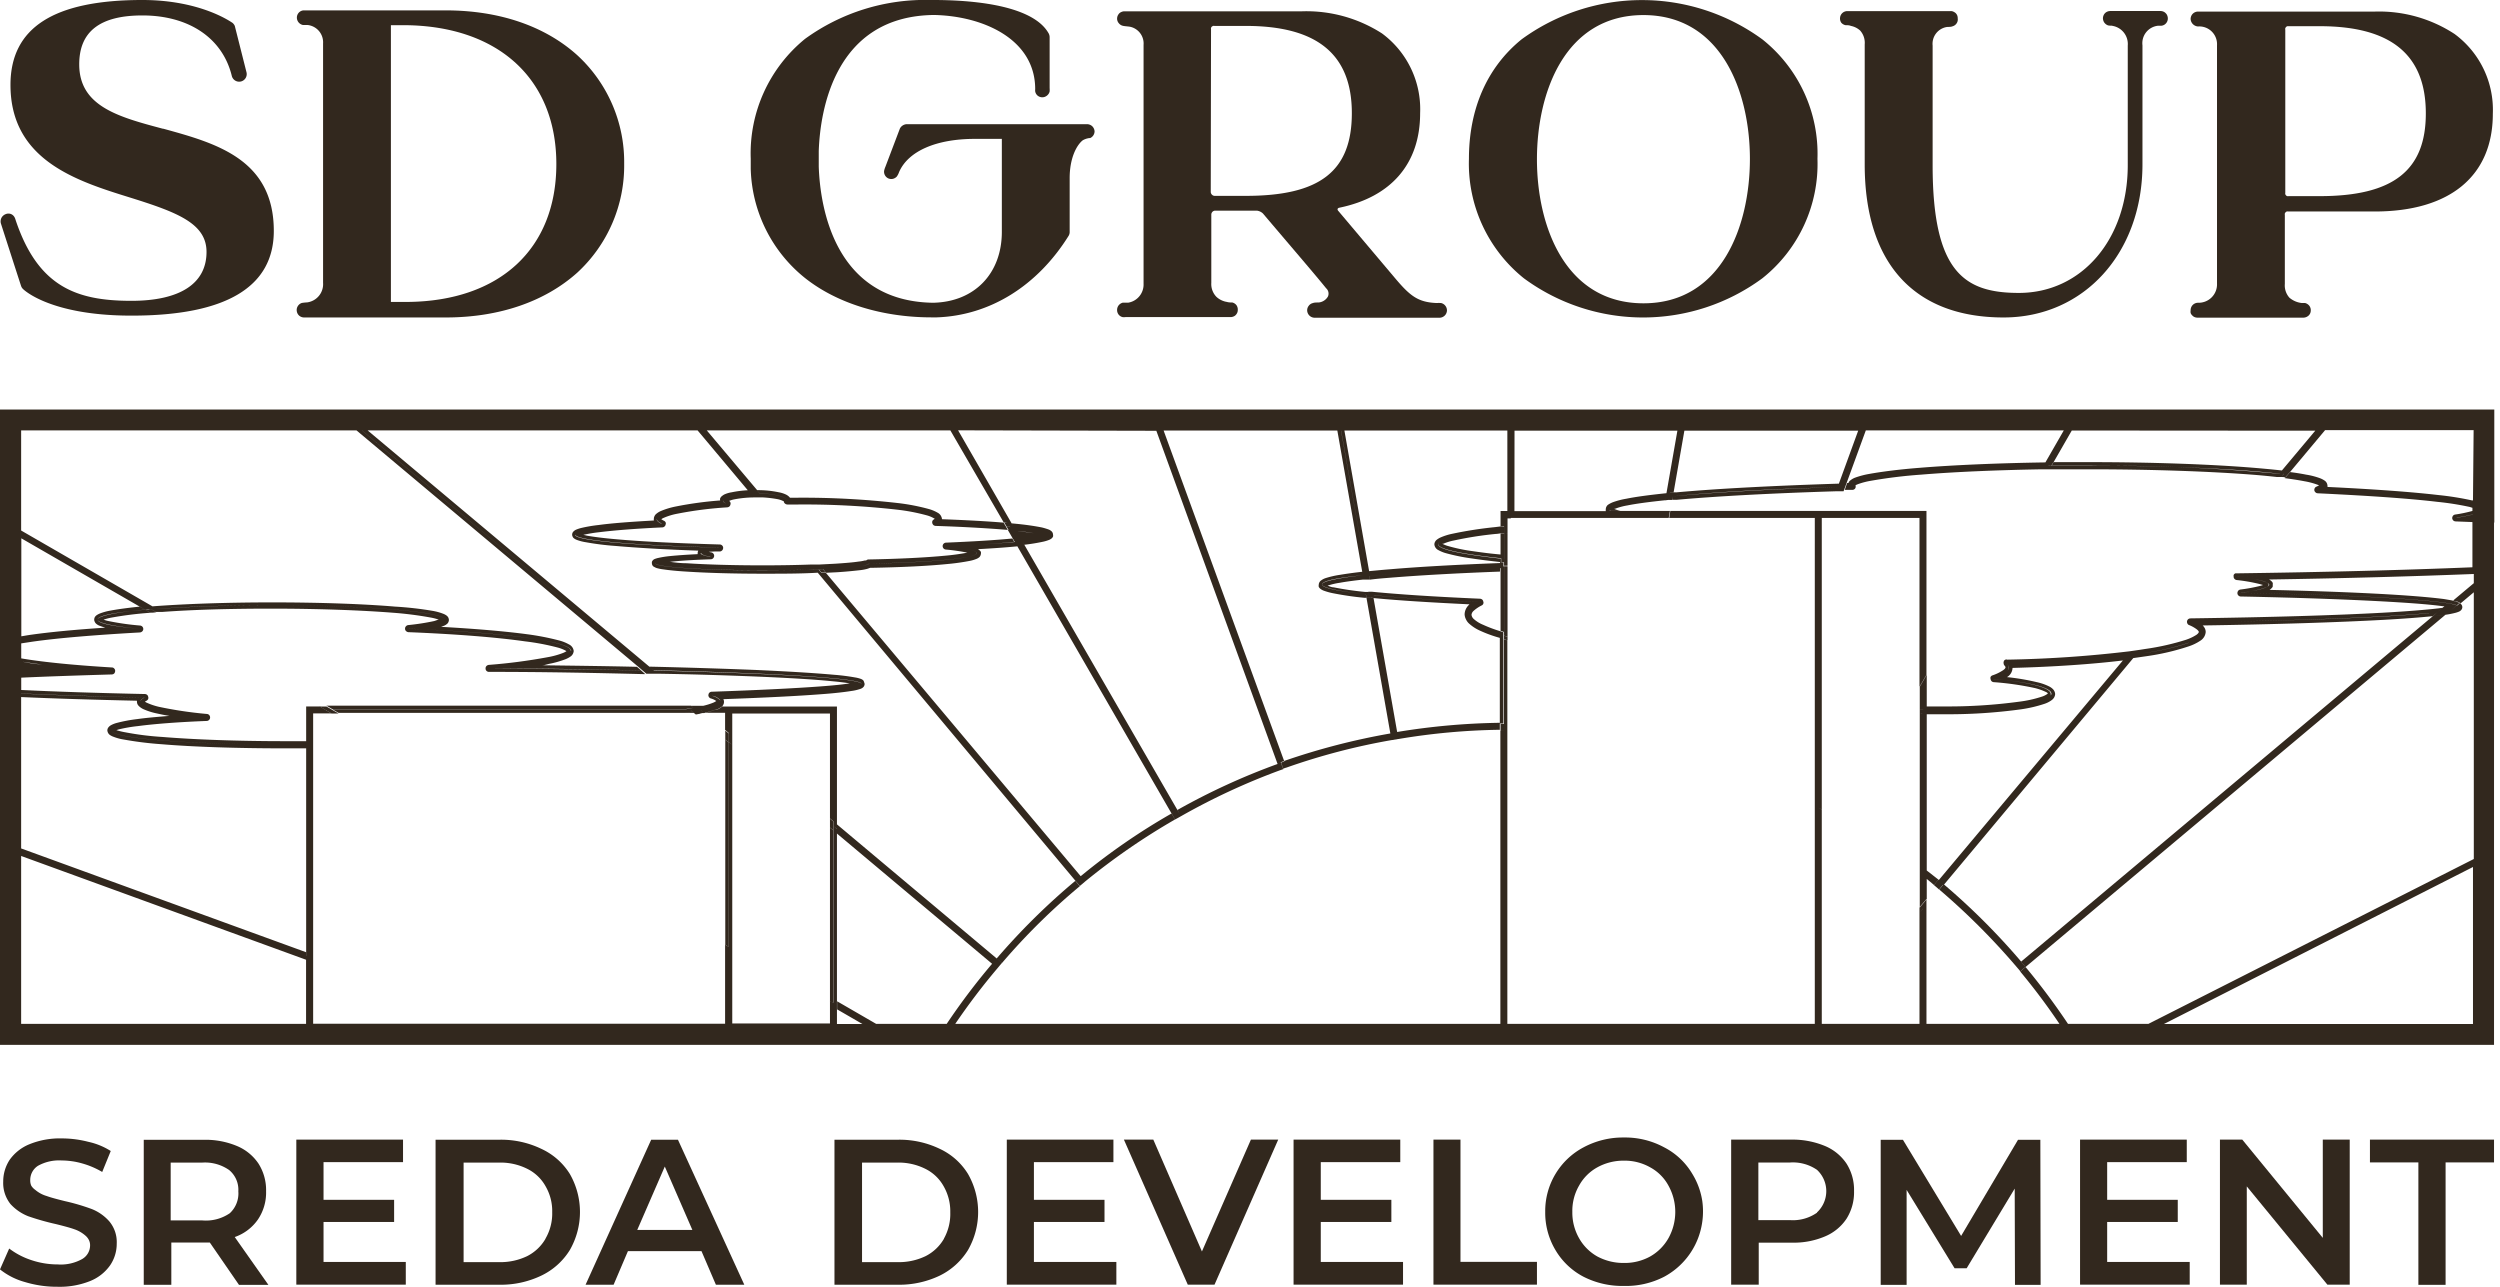 <?xml version="1.0" encoding="UTF-8"?> <svg xmlns="http://www.w3.org/2000/svg" id="Слой_1" data-name="Слой 1" viewBox="0 0 272 140"><defs><style>.cls-1,.cls-2{fill:#32281e;}.cls-1{fill-rule:evenodd;}</style></defs><path class="cls-1" d="M10,131.55a22.59,22.59,0,0,0-2.91-.86c-.85-.21-1.54-.39-2-.56a3.37,3.37,0,0,1-1.25-.67A1.55,1.55,0,0,1,3.4,129a1.41,1.41,0,0,1-.11-.61,1.83,1.83,0,0,1,.84-1.55,4.72,4.72,0,0,1,2.6-.58,8.26,8.26,0,0,1,2.21.32,9.12,9.12,0,0,1,2.18.93l.93-2.28a7.53,7.53,0,0,0-2.44-1,11.51,11.51,0,0,0-2.86-.37,8.76,8.76,0,0,0-3.54.63,4.88,4.88,0,0,0-2.16,1.7,4.3,4.3,0,0,0-.7,2.38A3.67,3.67,0,0,0,1.14,131a5.18,5.18,0,0,0,1.94,1.33,27.58,27.58,0,0,0,3,.85c.85.21,1.56.4,2,.56a3.53,3.53,0,0,1,1.22.7,1.51,1.51,0,0,1,.38.49,1.28,1.28,0,0,1,.12.61A1.71,1.71,0,0,1,8.91,137a4.76,4.76,0,0,1-2.63.57,9,9,0,0,1-2.87-.47A8.22,8.22,0,0,1,1,135.84l-1,2.27a7.53,7.53,0,0,0,2.69,1.37,12,12,0,0,0,3.57.52,8.87,8.87,0,0,0,3.54-.62,4.87,4.87,0,0,0,2.17-1.7,4.15,4.15,0,0,0,.73-2.37,3.51,3.51,0,0,0-.82-2.44A5,5,0,0,0,10,131.55Z"></path><path class="cls-1" d="M28.07,132.67a5.23,5.23,0,0,0,.88-3.06,5.37,5.37,0,0,0-.82-3,5.24,5.24,0,0,0-2.36-1.93,8.85,8.85,0,0,0-3.59-.67H15.64v15.78h3v-4.6h3.58l.61,0L26,139.79h3.2l-3.66-5.2A5.11,5.11,0,0,0,28.07,132.67Zm-6.05.11H18.57v-6.29H22a4.59,4.59,0,0,1,2.93.81,2.78,2.78,0,0,1,1,2.31A2.93,2.93,0,0,1,25,132,4.59,4.59,0,0,1,22,132.78Z"></path><polygon class="cls-1" points="35.2 132.95 42.88 132.95 42.88 130.54 35.2 130.54 35.2 126.44 43.85 126.44 43.85 123.99 32.24 123.99 32.24 139.77 44.15 139.77 44.15 137.32 44.15 137.3 35.2 137.3 35.2 132.95"></polygon><path class="cls-1" d="M58.91,125a10.1,10.1,0,0,0-4.52-1h-7v15.78h7a10.18,10.18,0,0,0,4.52-1A7.4,7.4,0,0,0,62,136a8.32,8.32,0,0,0,0-8.27A7.19,7.19,0,0,0,58.91,125Zm.44,9.78a4.83,4.83,0,0,1-2,1.89,6.7,6.7,0,0,1-3.06.65l-3.85,0V126.49h3.85a6.51,6.51,0,0,1,3.06.67,4.61,4.61,0,0,1,2,1.89,5.37,5.37,0,0,1,.73,2.85A5.42,5.42,0,0,1,59.35,134.76Z"></path><path class="cls-1" d="M70.85,124l-7.14,15.78h3.05l1.56-3.66h8l1.57,3.66h3.09L73.76,124Zm-1.52,9.82,3-6.9,3,6.9Z"></path><path class="cls-1" d="M102.26,125a10.1,10.1,0,0,0-4.52-1H90.79v15.78h6.95a10.22,10.22,0,0,0,4.52-1,7.46,7.46,0,0,0,3.06-2.78,8.32,8.32,0,0,0,0-8.27A7.13,7.13,0,0,0,102.26,125Zm.44,9.78a4.83,4.83,0,0,1-2,1.89,6.7,6.7,0,0,1-3.06.65l-3.85,0V126.49H97.6a6.51,6.51,0,0,1,3.06.67,4.61,4.61,0,0,1,2,1.89,5.46,5.46,0,0,1,.73,2.85A5.52,5.52,0,0,1,102.7,134.76Z"></path><polygon class="cls-1" points="112.49 132.95 120.17 132.95 120.17 130.54 112.49 130.54 112.49 126.44 121.14 126.44 121.14 123.99 109.54 123.99 109.54 139.77 121.46 139.77 121.46 137.32 121.46 137.3 112.49 137.3 112.49 132.95"></polygon><polygon class="cls-1" points="130.77 136.16 125.48 123.99 122.28 123.99 129.23 139.77 132.14 139.77 139.07 123.99 136.1 123.99 130.77 136.16"></polygon><polygon class="cls-1" points="143.7 132.95 151.38 132.95 151.38 130.54 143.7 130.54 143.7 126.44 152.35 126.44 152.35 123.99 140.74 123.99 140.74 139.77 152.65 139.77 152.65 137.32 152.65 137.3 143.7 137.3 143.7 132.95"></polygon><polygon class="cls-1" points="158.9 123.99 155.96 123.99 155.96 139.77 167.22 139.77 167.22 137.29 158.9 137.29 158.9 123.99"></polygon><path class="cls-1" d="M184.12,127.71a7.58,7.58,0,0,0-3.06-2.88,8.9,8.9,0,0,0-4.38-1.07,9.08,9.08,0,0,0-4.39,1.07,7.84,7.84,0,0,0-4.17,7,7.93,7.93,0,0,0,1.11,4.17,7.65,7.65,0,0,0,3.06,2.91,9.31,9.31,0,0,0,4.39,1,9.06,9.06,0,0,0,4.38-1,8,8,0,0,0,3.95-5,8.18,8.18,0,0,0,.2-3.23A7.92,7.92,0,0,0,184.12,127.71Zm-2.59,7a5.26,5.26,0,0,1-2,2,5.74,5.74,0,0,1-2.86.7,6,6,0,0,1-2.87-.7,5.19,5.19,0,0,1-2-2,5.62,5.62,0,0,1-.73-2.86,5.48,5.48,0,0,1,.73-2.85,5.05,5.05,0,0,1,2-2,5.88,5.88,0,0,1,2.87-.72,5.63,5.63,0,0,1,2.86.72,4.93,4.93,0,0,1,2,2,5.88,5.88,0,0,1,0,5.71Z"></path><path class="cls-1" d="M198.5,124.66a9.19,9.19,0,0,0-3.59-.67h-6.56v15.78h3V135.2h3.6a8.65,8.65,0,0,0,3.59-.67,5.24,5.24,0,0,0,2.36-1.93,5.39,5.39,0,0,0,.82-3,5.33,5.33,0,0,0-.82-3A5.26,5.26,0,0,0,198.5,124.66Zm-.81,7.28a4.56,4.56,0,0,1-2.92.81v0h-3.46v-6.27h3.46a4.62,4.62,0,0,1,2.92.8,3.16,3.16,0,0,1,0,4.63Z"></path><polygon class="cls-1" points="219.56 124.01 213.37 134.47 207.04 124.01 204.62 124.01 204.62 139.79 207.44 139.79 207.44 129.46 212.66 137.99 213.97 137.99 219.2 129.32 219.23 139.79 222.02 139.79 221.99 124.01 219.56 124.01"></polygon><polygon class="cls-1" points="229.26 132.95 236.94 132.95 236.94 130.54 229.26 130.54 229.26 126.44 237.92 126.44 237.92 123.99 226.31 123.99 226.31 139.77 238.24 139.77 238.24 137.32 238.24 137.3 229.26 137.3 229.26 132.95"></polygon><polygon class="cls-1" points="252.72 134.68 243.96 123.99 241.53 123.99 241.53 139.77 244.45 139.77 244.45 129.08 253.22 139.77 255.65 139.77 255.65 123.99 252.72 123.99 252.72 134.68"></polygon><polygon class="cls-1" points="257.85 126.47 263.12 126.47 263.12 139.79 266.08 139.79 266.08 126.47 271.35 126.47 271.35 123.99 257.85 123.99 257.85 126.47"></polygon><path class="cls-1" d="M2.3,31.13a.79.79,0,0,0,.2.31c.09.1,3,2.9,11.78,2.9h.05c10.24,0,15.46-3.1,15.46-9.22,0-7.82-6.34-9.55-12-11.11L17.7,14c-4.86-1.29-9.08-2.45-9.08-7,0-3.56,2.25-5.32,6.87-5.32,5.07,0,8.73,2.47,9.73,6.58a.82.82,0,0,0,1.6-.39L25.57,2.92a.57.57,0,0,0-.11-.25.73.73,0,0,0-.19-.2C25.11,2.38,21.81,0,15.49,0,5.86,0,1.14,3,1.14,9.24c0,8.18,7.17,10.44,13,12.25,5.16,1.61,8.33,2.82,8.33,5.92,0,3.46-2.91,5.32-8.18,5.32-6,0-10.17-1.54-12.6-8.82a1.17,1.17,0,0,0-.09-.24.78.78,0,0,0-.4-.38.77.77,0,0,0-.56,0,.87.87,0,0,0-.47.39.87.87,0,0,0-.08.61S2.25,31,2.3,31.13Z"></path><path class="cls-1" d="M33.42,32.9a5.42,5.42,0,0,0-.58.06.8.8,0,0,0-.44.35.78.78,0,0,0-.11.54.8.8,0,0,0,.27.5.81.81,0,0,0,.52.19H48.5c5.81,0,10.78-1.72,14.3-4.87a15.82,15.82,0,0,0,5.11-11.85A15.77,15.77,0,0,0,62.8,6c-3.52-3.17-8.49-4.87-14.3-4.87H43.84l-10.64,0H33a.79.79,0,0,0-.7.79.83.83,0,0,0,.19.52.84.84,0,0,0,.47.28c.16,0,.33,0,.5,0a1.89,1.89,0,0,1,1.69,2V30.77A2,2,0,0,1,33.42,32.9ZM42.53,2.74h1.59c10.13.11,16.41,5.87,16.41,15.11s-6.17,14.9-16.15,15H42.53Z"></path><path class="cls-1" d="M239.15,32.94a.81.81,0,0,0-.31.06.8.8,0,0,0-.27.18.78.78,0,0,0-.17.26.81.81,0,0,0-.06.31,1,1,0,0,0,0,.3.65.65,0,0,0,.17.26.69.69,0,0,0,.24.18.82.82,0,0,0,.3.07h11.59a.87.87,0,0,0,.53-.22.75.75,0,0,0,.24-.51.8.8,0,0,0-.14-.54.85.85,0,0,0-.47-.32l-.35,0a2.49,2.49,0,0,1-1.36-.58,2,2,0,0,1-.5-1.5V23.38a.4.4,0,0,1,0-.15.41.41,0,0,1,.08-.13.38.38,0,0,1,.13-.09.4.4,0,0,1,.15,0h9.43c8.18,0,12.84-3.87,12.84-10.63a10.25,10.25,0,0,0-4.16-8.68,15,15,0,0,0-8.68-2.44H239.15a.81.81,0,0,0-.31.06.8.8,0,0,0-.27.18.78.78,0,0,0-.17.26.81.81,0,0,0-.06.31.86.86,0,0,0,.81.81,1.93,1.93,0,0,1,2.06,2.05V30.84A2,2,0,0,1,239.15,32.94Zm9.49-29.71a.3.3,0,0,1,0-.16.57.57,0,0,1,.08-.13.42.42,0,0,1,.14-.09l.15,0h3.37c7.78,0,11.55,3.11,11.55,9.49,0,6.22-3.57,9-11.55,9H249a.4.4,0,0,1-.15,0,.35.35,0,0,1-.13-.08.57.57,0,0,1-.08-.13.4.4,0,0,1,0-.15Z"></path><path class="cls-1" d="M200.8,2.74c.18,0,.4,0,.58.08a2.09,2.09,0,0,1,1,.5,2,2,0,0,1,.5,1.51V17.88c0,10.74,5.36,16.66,15.11,16.66,8.73,0,15.11-7,15.11-16.66V4.93a1.91,1.91,0,0,1,1.69-2.13c.12,0,.24,0,.36,0a.77.77,0,0,0,.51-.26.79.79,0,0,0,.2-.53.81.81,0,0,0-.06-.31.65.65,0,0,0-.17-.26.68.68,0,0,0-.26-.18.81.81,0,0,0-.31-.06h-5.47a.8.8,0,0,0-.3.06.76.76,0,0,0-.43.43.8.8,0,0,0-.06.3.85.85,0,0,0,.15.47.85.85,0,0,0,.4.3c.23.06.31,0,.52.06a2,2,0,0,1,1.63,2.14v13c0,8.07-5,13.91-11.85,13.91-5.93,0-9.38-2.26-9.38-13.91v-13a1.85,1.85,0,0,1,1.43-2c.24-.06.49,0,.71-.09a.78.78,0,0,0,.44-.29A.75.75,0,0,0,213,2a.81.81,0,0,0-.05-.31.78.78,0,0,0-.17-.26,1,1,0,0,0-.27-.17.61.61,0,0,0-.3-.05H201a.79.79,0,0,0-.8.7.8.8,0,0,0,.13.56A.82.82,0,0,0,200.8,2.74Z"></path><path class="cls-1" d="M165.8,30.28a21.87,21.87,0,0,0,25.94,0,15.89,15.89,0,0,0,6-13,15.9,15.9,0,0,0-6-13,22.21,22.21,0,0,0-26.19,0c-3.77,3.06-5.73,7.58-5.73,13A16,16,0,0,0,165.8,30.28Zm13-28.64c8.53,0,11.59,8.43,11.59,15.66S187.34,33,178.81,33s-11.59-8.42-11.59-15.66S170.23,1.64,178.81,1.64Z"></path><path class="cls-1" d="M122.76,32.93c-.2,0-.4,0-.6,0a.84.84,0,0,0-.45.29.82.82,0,0,0-.17.51.8.8,0,0,0,.16.49.77.77,0,0,0,.43.28,1.17,1.17,0,0,0,.32,0h11.44a.8.8,0,0,0,.3-.06.67.67,0,0,0,.25-.16.85.85,0,0,0,.17-.25.72.72,0,0,0,.06-.29.83.83,0,0,0-.14-.53.81.81,0,0,0-.46-.3c-.18,0-.39,0-.58-.06a2.19,2.19,0,0,1-1.15-.56,2,2,0,0,1-.55-1.51V23.32a.45.45,0,0,1,.12-.27.43.43,0,0,1,.27-.13h4.58a1.16,1.16,0,0,1,.65.31c2.76,3.26,5.73,6.71,6.87,8.13a.78.78,0,0,1,.2.9,1.31,1.31,0,0,1-1,.65c-.2,0-.5,0-.62.06a.75.75,0,0,0-.46.29.78.78,0,0,0-.18.51.82.82,0,0,0,.8.8h13.6a.82.82,0,0,0,.81-.8.83.83,0,0,0-.64-.8,4,4,0,0,0-.5,0c-2-.09-2.86-.76-4.46-2.65l-6.22-7.37c-.15-.16-.09-.31.11-.35,5.62-1.16,8.79-4.77,8.79-10.28a10.24,10.24,0,0,0-4.16-8.69,15.19,15.19,0,0,0-8.68-2.4H122.35a.78.78,0,0,0-.31.06.77.77,0,0,0-.27.17,1.06,1.06,0,0,0-.17.26.87.87,0,0,0-.06.32.75.75,0,0,0,.19.49.79.79,0,0,0,.45.28c.27.06.62.06.85.12a1.86,1.86,0,0,1,1.39,1.95v26A2,2,0,0,1,122.76,32.93Zm9-29.75a.4.4,0,0,1,0-.15.57.57,0,0,1,.08-.13l.13-.08a.41.41,0,0,1,.16,0h3.41c7.78,0,11.54,3.1,11.54,9.49s-3.56,9-11.54,9h-3.41a.42.42,0,0,1-.28-.14.45.45,0,0,1-.12-.27Z"></path><path class="cls-1" d="M87.6,30.26C91.06,33,96,34.53,101.36,34.53h.56c5.77-.2,10.94-3.41,14.35-8.88a.83.83,0,0,0,.11-.46V19.37c0-2.22.79-3.62,1.43-4.11a1.93,1.93,0,0,1,.73-.24l.07,0a.79.79,0,0,0,.35-.3.83.83,0,0,0,.13-.43.86.86,0,0,0-.26-.56.85.85,0,0,0-.57-.22H98.65a.89.89,0,0,0-.45.15.85.85,0,0,0-.3.35l-1.57,4.14a2.15,2.15,0,0,0-.14.45.8.8,0,0,0,.46.81.83.83,0,0,0,.49.05.85.85,0,0,0,.43-.25,1.89,1.89,0,0,0,.25-.49c1-2.29,4.06-3.61,8.24-3.61H109V25.22c0,4.57-3,7.63-7.48,7.72-10.73-.15-12.29-10.43-12.44-14.8V16.43c.15-4.37,1.71-14.69,12.55-14.8,5.33.11,11,2.62,11,8.07a1.06,1.06,0,0,0,0,.25.78.78,0,0,0,.27.46.8.8,0,0,0,1,0,.82.82,0,0,0,.3-.45,2.41,2.41,0,0,0,0-.38V4.08a.9.9,0,0,0-.15-.52C112.73,1.31,108.47.05,101.8,0h-.55A22.24,22.24,0,0,0,87.6,4.22a16.07,16.07,0,0,0-5.92,13.05v1.1A15.74,15.74,0,0,0,87.6,30.26Z"></path><path class="cls-1" d="M219.33,105.11h0c.17.2.33.38.49.58l.57-.49-.48-.57h0a73.84,73.84,0,0,0-8.44-8.43l-.48.58A75.4,75.4,0,0,1,219.33,105.11Z"></path><polygon class="cls-1" points="210.69 96.53 210.97 96.78 211.46 96.2 211.17 95.95 211.17 95.95 210.88 95.71 210.4 96.29 210.69 96.53 210.69 96.53"></polygon><path class="cls-1" d="M271.38,56.86v-.39h0V44.56H0V57.31l0,0v.9l0,0V71.89H0v1.19H0v.38H0v40.22H33.69v0h.38v0H271.35v-.49h0v-.8h0v-50h0V62h0v-.38h0v-.11h0V56.85Zm-19.48-10-3.63,4.33h0c-.87-.1-1.84-.19-2.89-.28-4.67-.39-11.12-.63-18.24-.63-1.27,0-2.52,0-3.73,0l-.22.38c1.3,0,2.61,0,4,0,8.56,0,16.15.35,20.84.88l.09-.11-.09.12.46,0h0l-.27.31.25-.31-.45,0a203.09,203.09,0,0,0-20.86-.87c-1.33,0-2.66,0-3.95,0h-.43v0a2.06,2.06,0,0,0,.43,0l.2-.36h0l2-3.48Zm-68.64,0h18.91l-2.1,5.76h0l-.14.38h0l.14-.38c-7.22.23-13.33.55-17.7.95a2.66,2.66,0,0,0-.28,0h0l-.39,0-.06.37h0l.06-.38h0v0l.39,0ZM199.92,53h0c-7.35.23-13.55.57-17.9,1h0C186.37,53.54,192.55,53.2,199.92,53Zm-35.14-6.14H182.5l-1.19,6.8h0c-1.81.19-3.28.38-4.36.6a8.37,8.37,0,0,0-1.49.39,2.73,2.73,0,0,0-.48.25.55.55,0,0,0-.19.21.6.6,0,0,0-.08.29.78.78,0,0,0,0,.21h-9.94ZM175.1,56h0a.92.92,0,0,1-.22-.17A.92.92,0,0,0,175.1,56Zm-29.19-9.13,2.71,15.34h0l.06.37h0l-.06-.37-.37,0h0l.37,0-2.7-15.34Zm-20.1,0L139,83.12h0a72.82,72.82,0,0,0-10.89,5l.25.45-.25-.43-.32.18h0l.32-.18L111.44,59.26h0l-.21-.36h0l.22.37c.69-.08,1.38-.19,2.07-.34a4,4,0,0,0,.67-.21,1.06,1.06,0,0,0,.26-.17.66.66,0,0,0,.12-.17.52.52,0,0,0,0-.21.54.54,0,0,0-.05-.21.43.43,0,0,0-.13-.17,1,1,0,0,0-.27-.17,7.16,7.16,0,0,0-.75-.23c-.86-.17-1.72-.29-2.59-.38l-.72-.07.18.31-.17-.3h0l-5.83-10.13ZM111,59.31l-.37,0h0l.37,0v0Zm-.27-1.53c.68.08,1.25.16,1.73.23C111.91,57.91,111.34,57.83,110.76,57.78Zm2.48.37h0ZM103.4,46.83l5.8,10,.44.05h0a3.15,3.15,0,0,0-.44,0l.23.39.46,0h0l.23.4.5.87h0l-.5-.87h0l-.22-.38-.46,0,.23.4h0l.54.93.41,0h0l-.41,0,.2.35h0v0c-1.15.11-2.53.2-4.06.29,1.54-.09,2.91-.19,4-.31l-.21-.36c-1.87.18-4.33.33-7.22.45a.38.38,0,0,0-.36.36.39.39,0,0,0,.09.26.38.38,0,0,0,.24.13,21,21,0,0,1,2.36.34.16.16,0,0,1,.09,0,.19.19,0,0,0-.1,0c-.8.15-1.6.26-2.41.33-2.07.2-5,.35-8.33.41a.36.36,0,0,0-.26.11l-.15,0a4.16,4.16,0,0,1-.69.12c-.59.09-1.44.16-2.5.23l-1.75.09h-.45l-.45,0v0c-1.6.06-3.41.09-5.33.09-3.21,0-6.12-.09-8.22-.23-.75,0-1.37-.1-1.89-.16l.17,0c1-.12,2.56-.21,4.35-.27a.36.36,0,0,0,.25-.1.39.39,0,0,0,.12-.25.38.38,0,0,0-.31-.4,1.81,1.81,0,0,1-.27-.06A11.21,11.21,0,0,1,78.35,60a.4.4,0,0,0,.24-.14.39.39,0,0,0,.09-.26.34.34,0,0,0-.11-.25.36.36,0,0,0-.25-.11c-4.6-.13-8.52-.32-11.27-.57-1.39-.12-2.47-.26-3.19-.39l-.39-.09a15.57,15.57,0,0,1,1.76-.29c1.62-.2,4-.39,6.84-.52a.37.37,0,0,0,.23-.1.35.35,0,0,0,.12-.21.33.33,0,0,0,0-.24.42.42,0,0,0-.18-.17,1.69,1.69,0,0,1-.29-.17,1.18,1.18,0,0,1,.29-.16,6.82,6.82,0,0,1,1.46-.44,41,41,0,0,1,5.42-.69.43.43,0,0,0,.23-.09.38.38,0,0,0,.12-.21.36.36,0,0,0,0-.23.39.39,0,0,0-.14-.17,2.78,2.78,0,0,1,.56-.17,11.73,11.73,0,0,1,2.21-.21h.41l-.31-.37h0l.31.37c.18,0,.35,0,.52,0h0a12.86,12.86,0,0,1,1.52.18,2.36,2.36,0,0,1,.65.21s0,0,.06,0a.42.42,0,0,0,.08.21.43.43,0,0,0,.32.17h1.16a90.19,90.19,0,0,1,10.77.56,21.21,21.21,0,0,1,3.21.61,3.19,3.19,0,0,1,.79.32s.08,0,.09.07a.22.22,0,0,1-.09.07.38.38,0,0,0-.15.18.4.4,0,0,0,0,.24.46.46,0,0,0,.13.2.49.49,0,0,0,.22.08c3.16.1,5.87.27,7.94.44l-.23-.4-.23-.39c-1.86-.16-4.16-.28-6.78-.38v0a.89.89,0,0,0-.48-.71,4.06,4.06,0,0,0-1-.41,22.37,22.37,0,0,0-3.34-.64,91.55,91.55,0,0,0-10.86-.58h-.87a.31.31,0,0,0-.07-.09,1.39,1.39,0,0,0-.31-.23,3,3,0,0,0-.83-.27,10.89,10.89,0,0,0-2.35-.23L76.9,46.83ZM103,59.44h0c2,.2,3.28.46,3.28.74,0,.56-5,1-11.69,1.14a1.75,1.75,0,0,1-.82.24,1.73,1.73,0,0,0,.8-.24c6.7-.12,11.7-.58,11.7-1.14C106.28,59.9,105,59.64,103,59.44Zm-26.71.73c0,.15.39.3,1.06.42h-.12c-.6-.13-1-.26-1-.4Zm-13.7-2a0,0,0,0,1,0,0c.07.63,6.5,1.17,15.68,1.4l-.18,0C69,59.36,62.58,58.82,62.58,58.2Zm8.87-1.71v0c0,.18.19.34.55.51h-.06C71.63,56.82,71.45,56.66,71.45,56.49Zm7.21-2h0c0,.12.12.22.33.31h0C78.78,54.7,78.66,54.58,78.66,54.48Zm2.73-1.08.25.29h0Zm.43-.08h0l.31.37h0Zm.5,0h0l.31.37c1.62.07,2.86.36,2.94.74-.08-.37-1.32-.67-2.94-.73h0ZM39.39,46.83,70,72.54h0L39.38,46.83ZM2.3,73l3.17-.13h0L2.3,73ZM2.47,72c.63.1,1.33.2,2.11.3C3.8,72.24,3.1,72.14,2.47,72ZM2.3,75.45c3.7.17,8.24.32,13.43.44-.27.14-.41.27-.44.4,0-.14.17-.27.41-.4-5.17-.11-9.7-.25-13.4-.43Zm31,28.56v.39h0v7H2.3V93.13l31,11.29v-.82L2.3,92.31V75.84c3.51.16,7.76.29,12.6.4v.1a.71.71,0,0,0,.06.28.84.84,0,0,0,.18.23,1.82,1.82,0,0,0,.47.31,7.16,7.16,0,0,0,1.49.47c.4.09.84.18,1.33.26-1.36.11-2.54.21-3.52.35a16.25,16.25,0,0,0-2.19.41,2.67,2.67,0,0,0-.66.26.91.91,0,0,0-.24.2.54.54,0,0,0-.14.36.66.66,0,0,0,.07.25.65.65,0,0,0,.16.21,1.58,1.58,0,0,0,.38.21,5.34,5.34,0,0,0,1.17.32,37.94,37.94,0,0,0,4.1.51c3.44.29,8.18.45,13.42.45h2.33V81h0v23h0ZM12.14,79.57C12.83,80.39,21,81,31,81h0C21,81,12.82,80.4,12.14,79.57Zm185.69,15Zm11.39,4.32h0l-.33.38.33-.39Zm59.84,12.52H235.44l33.62-17.08Zm0-55.44c-.44.12-1,.23-1.71.35h-.1c.75-.12,1.35-.24,1.81-.36Zm0-1.53-.13,0a32.17,32.17,0,0,0-3.64-.58c-2.93-.34-7.05-.64-12.06-.88a.66.66,0,0,0,0-.14.74.74,0,0,0-.08-.29.71.71,0,0,0-.19-.23,2.34,2.34,0,0,0-.49-.27,7.89,7.89,0,0,0-1.57-.41c-.5-.1-1.1-.2-1.77-.28l-.29.35h0l-.27.31c.81.11,1.54.22,2.15.34a7.72,7.72,0,0,1,1.43.38l.17.07-.27.13a.35.35,0,0,0-.2.16.42.42,0,0,0-.05.25.36.36,0,0,0,.13.22.35.35,0,0,0,.24.1c5.45.26,9.9.56,13,.93a30.81,30.81,0,0,1,3.55.56l.28.09v.34a14.78,14.78,0,0,1-1.87.39.38.38,0,0,0-.24.13.44.44,0,0,0-.09.27.42.42,0,0,0,.12.25.4.4,0,0,0,.26.1l1.82.07v4.92c-7.48.31-16.17.53-25.66.66l-.13,0a.36.36,0,0,0-.12.08.26.26,0,0,0-.07.11.35.35,0,0,0,0,.14.34.34,0,0,0,.09.27.38.38,0,0,0,.25.13,18.07,18.07,0,0,1,2.51.44l.35.1-.25.08a18.13,18.13,0,0,1-2.2.41.38.38,0,0,0-.25.13.44.44,0,0,0-.09.27.36.36,0,0,0,.11.25.36.36,0,0,0,.26.11c7,.14,12.94.37,17.1.63,2.09.13,3.72.27,4.83.42a1.6,1.6,0,0,0,.23,0h0l-.23.19h0l-.51.44h0l.53-.45-.44.06c-1.4.16-3.46.33-6,.47-5.18.29-12.47.5-21,.62a.44.44,0,0,0-.24.09.39.39,0,0,0-.08.47.32.32,0,0,0,.19.17,3.57,3.57,0,0,1,.85.48c.18.15.2.24.2.26s0,.13-.26.32a5.14,5.14,0,0,1-1.11.53,26.94,26.94,0,0,1-4.41,1l-.64.1h0l-.55.08h0l-.55.08,0,0a130,130,0,0,1-13.32.91.28.28,0,0,0-.2,0A.29.29,0,0,0,218,72a.39.39,0,0,0,0,.21.34.34,0,0,0,.09.2c.09.11.11.15.11.18s0,.16-.28.34a4.8,4.8,0,0,1-1.14.55.39.39,0,0,0-.2.16.35.35,0,0,0,0,.25.38.38,0,0,0,.11.23.37.37,0,0,0,.24.1,31.94,31.94,0,0,1,4.46.64,6.23,6.23,0,0,1,1.19.42.6.6,0,0,1,.23.16l-.06.06a2,2,0,0,1-.58.29,12.88,12.88,0,0,1-2.46.55,57.72,57.72,0,0,1-8.25.52c-.62,0-1.22,0-1.83,0v0a2.44,2.44,0,0,1-.38,0h.38V73.41l-.38.66h0l-.38.65v2.1h0v.38l.38,0h0a2.48,2.48,0,0,1-.38,0v.38l.38,0h0a2.48,2.48,0,0,1-.38,0V94.06h0v4.09h0v.59l.38-.46.38-.45v-.6h0v-1.6c.28.22.53.44.79.66l.49-.58-1.28-1h0v-17h0c.6,0,1.22,0,1.84,0a58.21,58.21,0,0,0,8.37-.53,14.72,14.72,0,0,0,2.59-.6,2.79,2.79,0,0,0,.77-.39,1,1,0,0,0,.28-.29.89.89,0,0,0,.12-.38.84.84,0,0,0-.22-.52,1.55,1.55,0,0,0-.44-.32,5.84,5.84,0,0,0-1.37-.47,25,25,0,0,0-3.21-.54l0,0a1.2,1.2,0,0,0,.6-.94v-.06c4.55-.12,8.68-.41,12-.81v0l.54-.06h0l-.53.06-20.12,24,.28.24h0l.29.25L232.1,71.6h0l1.47-.21a25.85,25.85,0,0,0,4.54-1.06,5.21,5.21,0,0,0,1.3-.63,1.23,1.23,0,0,0,.57-.93.93.93,0,0,0-.09-.4,1.08,1.08,0,0,0-.24-.32c7.92-.12,14.74-.34,19.66-.61,2.18-.12,4-.26,5.36-.4l.52-.43h0l-.51.44h0l-44.8,37.59c.17.2.34.39.49.58l45.69-38.33-.65.09-.71.07.69-.07.66-.09h0a9.52,9.52,0,0,0,1-.19,2.91,2.91,0,0,0,.5-.16.72.72,0,0,0,.2-.14.49.49,0,0,0,.15-.34.45.45,0,0,0-.12-.31.49.49,0,0,0-.18-.14l-.31.26h0l-.61.52h0l.62-.52a4.34,4.34,0,0,0-.93-.22h0c-3-.5-11.36-.93-22.54-1.15,2-.28,3-.57,3-.87s-.68-.47-1.94-.69c1.27.22,2,.45,2,.69s-1.08.59-3,.87c11.18.22,19.57.64,22.54,1.15h0a4.2,4.2,0,0,1,.93.22l.32-.28a1.56,1.56,0,0,0-.41-.15c-.12,0-.28-.08-.46-.11h0l-.88-.15c-1.14-.15-2.8-.3-4.89-.44-3.56-.23-8.4-.43-14.12-.56a.71.71,0,0,0,.23-.19.48.48,0,0,0,.12-.16.69.69,0,0,0,0-.2.39.39,0,0,0,0-.21.43.43,0,0,0-.12-.17,1.1,1.1,0,0,0-.28-.2l0,0c8.18-.13,15.7-.34,22.28-.6v1l-2.3,1.93c.17,0,.32.08.46.11a2.86,2.86,0,0,1,.41.15l1.43-1.2V93.46L233.74,111.4H225a73.16,73.16,0,0,0-4.62-6.19l-.58.49q2.28,2.74,4.27,5.7H209.6v-13h0v-.59l-.38.45h0l-.38.46v.59h0V111.4H198.21V93.91h0V92.4h0V88.08l-.38-.2h0l.38.19V75.73h0v-.38h0V59.92h0v-1.1h0V57.71l-.38,1h0l.38-1V56.35h.88l.14-.38h0l-.14.38h.42l.13-.38h0l-.13.38h9.33V74.72l.38-.65h0l.38-.66v-.76l-.38.65h0l.38-.65V55.59h-9.82l-.14.38h0l.14-.38H181.73l-.06.38h0l-.06.38h15.84V62l.38-1h0L197.45,62V75.71h.38v0l-.38,0v18l.38-.65h0l-.38.65v.76l.38-.65h0l-.38.65v.76h0V111.4H164V79.53h-.38V111.4h0V79.53h-.38V111.4H103.93a71.5,71.5,0,0,1,4.6-6.06h0l.24-.29h0l.24-.28-.57-.49h0l.58.49a70.23,70.23,0,0,1,8.46-8.35l-.49-.58a73.28,73.28,0,0,0-8.55,8.44L91.06,89.69v1l16.88,14.17h0A71.51,71.51,0,0,0,103,111.4H95.33l-4.25-2.46v.44h0v.44l2.75,1.59H91.06V90.68h0V90.2l-.38-.34v.49h0v21h0v-2.24l-.38-.22v2.46H79.67V81.12h0V77.63H90.3V89.05l.38.32h0v.49l.38.32v-.5h0V76.87H78.53a2.2,2.2,0,0,1-.53.32l-.11,0h0a10.63,10.63,0,0,1-1.22.36l0,0h2.22v1.86l.38.32h0v.49h0v.48l.38.34-.38-.32v30.6h0V103l-.38-.21v8.59H34.07v-30h0V81h0v-.38h0v-3h2l-.65-.38h-1.7v3.4h0v-3.4h1.72l-.65-.38H33.31v3.78H31c-5.22,0-9.93-.18-13.34-.46a31.68,31.68,0,0,1-4-.5,7.77,7.77,0,0,1-1-.24l.25-.08A16,16,0,0,1,15,79c1.81-.24,4.4-.44,7.49-.56a.38.38,0,0,0,.37-.37.39.39,0,0,0-.09-.26.36.36,0,0,0-.25-.13,43.8,43.8,0,0,1-5.24-.78A7,7,0,0,1,16,76.47a1,1,0,0,1-.23-.13,1.18,1.18,0,0,1,.19-.11.4.4,0,0,0,.16-.18.36.36,0,0,0,0-.25.32.32,0,0,0-.13-.21.38.38,0,0,0-.23-.08c-5.2-.11-9.75-.26-13.45-.44V73.73c2.82-.13,6.13-.24,9.85-.35a.39.39,0,0,0,.27-.11.45.45,0,0,0,.1-.27.35.35,0,0,0-.1-.26.33.33,0,0,0-.25-.12c-4-.24-7.25-.56-9.52-.93l-.35-.06V70l1.25-.19c2.82-.4,6.85-.73,11.67-1a.42.42,0,0,0,.25-.12.36.36,0,0,0,.11-.25.38.38,0,0,0-.09-.25.41.41,0,0,0-.24-.13,28.33,28.33,0,0,1-3.31-.46,4,4,0,0,1-.68-.18,5.89,5.89,0,0,1,.94-.24,39.18,39.18,0,0,1,4-.5l.16,0-.58-.34c-3.21.26-5.17.64-5.17,1.07s1.71.74,4.54,1c-2.83-.27-4.54-.63-4.54-1s2-.81,5.16-1.08l.58.33c.21,0,.42,0,.65-.06l-.58-.33c-.23,0-.44,0-.65.06L15.22,66c-1.3.13-2.38.28-3.19.43a6,6,0,0,0-1.17.32,1.76,1.76,0,0,0-.38.21.65.65,0,0,0-.17.2.58.58,0,0,0-.06.26.46.46,0,0,0,.06.23.56.56,0,0,0,.14.2,1.15,1.15,0,0,0,.33.21c.22.09.45.16.67.23-3.21.21-5.94.47-8,.76-.38.05-.75.12-1.13.18V58.57L15.2,66h0l.56.32c.21,0,.43,0,.64-.06l0,0h0l.55.32c.22,0,.43,0,.64,0l.05,0c3.23-.24,7.34-.36,11.83-.36,5.23,0,9.93.18,13.34.45a38.55,38.55,0,0,1,4,.51,5.89,5.89,0,0,1,.94.24c-.13,0-.3.09-.51.15a25,25,0,0,1-2.84.44.4.4,0,0,0-.24.14.35.35,0,0,0-.09.26.33.33,0,0,0,.11.25.42.42,0,0,0,.25.12c5.21.21,9.61.56,12.69,1a25.84,25.84,0,0,1,3.55.67,4,4,0,0,1,.87.34l.09.06a2.21,2.21,0,0,1-.34.18,8.81,8.81,0,0,1-1.69.47,60.23,60.23,0,0,1-6.42.84.43.43,0,0,0-.26.13.37.37,0,0,0-.09.27.36.36,0,0,0,.38.36c6.16,0,11.92.12,17,.25l-.45-.4c-5-.11-10.6-.18-16.59-.23h.15c5.93,0,11.47.12,16.44.22l-.46-.39c-3.23-.08-6.7-.12-10.34-.17.27,0,.53-.09.77-.15a10.36,10.36,0,0,0,1.83-.52,2.68,2.68,0,0,0,.57-.32.82.82,0,0,0,.2-.25.85.85,0,0,0,.09-.31.91.91,0,0,0-.52-.72,4.42,4.42,0,0,0-1-.41A28.26,28.26,0,0,0,57.31,69c-2.41-.32-5.59-.59-9.32-.8l.37-.14a1.21,1.21,0,0,0,.3-.2.43.43,0,0,0,.13-.19.54.54,0,0,0,.05-.22.71.71,0,0,0-.06-.25.68.68,0,0,0-.17-.21,1.55,1.55,0,0,0-.38-.21,6,6,0,0,0-1.17-.32A37.31,37.31,0,0,0,43,66c-3.44-.29-8.17-.46-13.41-.46-5,0-9.6.17-13,.43l0,0h0L2.3,57.72V46.83H38.79l30.64,25.7h0l.45.39h0l.44.38c.23,0,.43,0,.63,0l-.29-.24.29.24c.21,0,.41,0,.6,0l0,0c3.94.06,7.51.18,10.55.3,3.61.15,6.49.32,8.47.52.78.07,1.4.15,1.88.23-.74.12-1.8.23-3.17.33-2.8.21-6.86.41-11.84.58a.36.36,0,0,0-.24.09.35.35,0,0,0-.12.23.31.31,0,0,0,.05.25.34.34,0,0,0,.21.16,1.88,1.88,0,0,1,.59.28h0a1.78,1.78,0,0,1-.3.17,7.15,7.15,0,0,1-1.11.35H75.19l.27.22h0l-.27-.23H35.52l.65.38H74.54l.42-.08h0l.49-.07h0l-.47.09v0l-.43.08H36.17l.66.38H74.57l.78-.14-.29-.23h0l.27.23.26,0-.26,0h0l-.77.14h.92l.23.18.47-.09-.08-.07h0l.07.06s0,0,0,0l.25-.06h.13v0h.06a10.63,10.63,0,0,0,1.22-.36H76.58a7.43,7.43,0,0,0,1.19-.37h0a7.13,7.13,0,0,1-1.19.37h1.31l.1,0a1.64,1.64,0,0,0,.54-.32h-.67l0,0h.66a.63.63,0,0,0,.18-.24.59.59,0,0,0,.07-.29.6.6,0,0,0-.07-.3c4.45-.16,8.07-.34,10.66-.54,1.4-.1,2.51-.23,3.26-.35a4.85,4.85,0,0,0,.9-.2,1,1,0,0,0,.3-.13.77.77,0,0,0,.18-.18.62.62,0,0,0,.07-.23.55.55,0,0,0-.06-.22A.43.43,0,0,0,93.9,74a.89.89,0,0,0-.25-.14A3.66,3.66,0,0,0,93,73.7a23.21,23.21,0,0,0-2.32-.29c-2-.18-4.89-.36-8.49-.52-3.29-.13-7.19-.26-11.55-.36l.47.39c13.63.34,22.62.87,22.62,1.48h0c-.21-.6-9.13-1.12-22.59-1.44l0,0-.61,0h0l-.44-.38h0l.44.38c.21,0,.42,0,.62,0l-.47-.4h0L40,46.83h35.9l5.46,6.51h0a11.63,11.63,0,0,0-1.75.22,3,3,0,0,0-.83.25,1.78,1.78,0,0,0-.31.23.76.76,0,0,0-.12.19.59.59,0,0,0,0,.22,39.51,39.51,0,0,0-4.84.66,8.3,8.3,0,0,0-1.61.49,1.91,1.91,0,0,0-.51.32.63.63,0,0,0-.18.24.59.59,0,0,0-.07.29.57.57,0,0,0,0,.18c-2.49.14-4.54.29-6,.49a15.56,15.56,0,0,0-1.93.33,3.6,3.6,0,0,0-.58.2,1,1,0,0,0-.23.17.48.48,0,0,0-.09.58.43.43,0,0,0,.15.18,1.23,1.23,0,0,0,.32.17,4.89,4.89,0,0,0,.93.24,29.81,29.81,0,0,0,3.27.41c2.3.2,5.41.39,9,.51a.42.42,0,0,0-.07.27.21.21,0,0,0,0,.11c-1.18.06-2.21.13-3,.21a11,11,0,0,0-1.28.2,2.64,2.64,0,0,0-.4.12.55.55,0,0,0-.3.3.71.71,0,0,0,0,.21.48.48,0,0,0,.07.2.36.36,0,0,0,.16.14,1.69,1.69,0,0,0,.27.13,4.53,4.53,0,0,0,.75.15c.61.09,1.47.18,2.52.24,2.12.14,5.06.23,8.27.23,2.18,0,4.21,0,6-.11L117,95.82l.49.57.29-.24-.48-.57h0l.48.57.28-.24h0a72.94,72.94,0,0,1,9.78-6.75l-.38-.65a70.53,70.53,0,0,0-9.88,6.82h0l-27.72-33a3.85,3.85,0,0,0-.48,0l1.9,2.26-1.9-2.26h0l-.31-.37-.48,0h0c-1.67.06-3.58.09-5.63.09-6.44,0-11.66-.34-11.66-.76v0c.09.42,5.27.75,11.66.75,2,0,3.94,0,5.6-.09h.5l.47,0h0l.52,0-.48,0,.3.37,1.19-.06c1-.06,1.92-.16,2.56-.23a5,5,0,0,0,.77-.15l.28-.1.09,0c3.31-.06,6.18-.2,8.27-.41a23.48,23.48,0,0,0,2.5-.35,3.83,3.83,0,0,0,.73-.22,1.2,1.2,0,0,0,.27-.16.52.52,0,0,0,.13-.17.56.56,0,0,0,.06-.21.46.46,0,0,0,0-.21.47.47,0,0,0-.14-.17.83.83,0,0,0-.18-.13c1.66-.09,3.09-.19,4.29-.31L127.46,88.5l.33-.17h0l-.32.17.38.66.33-.18h0l.32-.18h0a72.41,72.41,0,0,1,10.78-5v0l.35-.12-.25-.71h0l.35-.13-13.13-36h18.9l2.71,15.37c-1,.11-1.81.23-2.48.34a10,10,0,0,0-1.51.35,1.6,1.6,0,0,0-.45.23.55.55,0,0,0-.2.2.58.58,0,0,0-.09.28.69.69,0,0,0,0,.24.7.7,0,0,0,.15.19,1.38,1.38,0,0,0,.33.2,6.5,6.5,0,0,0,1,.29,33.92,33.92,0,0,0,3.48.51l.23,0-.07-.39c-3-.32-4.77-.68-4.77-1.06s1.58-.72,4.41-1h0c-2.82.32-4.4.67-4.4,1s1.72.74,4.77,1.06v0h0l.07.38.4,0v0a2.19,2.19,0,0,0,.36,0v0a2.34,2.34,0,0,0-.38,0h0l-.39,0,2.6,14.77h0v0a74.35,74.35,0,0,0-11.58,3h0a3,3,0,0,1-.35.13l.26.71a2.06,2.06,0,0,1,.35-.12h0a70.82,70.82,0,0,1,11.47-3v0a2.2,2.2,0,0,0,.37-.06l-.13-.74h0l.13.74c.13,0,.25-.05.39-.06h0a71.87,71.87,0,0,1,11-1v-.76a74.63,74.63,0,0,0-11.17,1l-2.57-14.57c2.68.26,6.22.48,10.43.68a.24.24,0,0,1-.08.09,1.46,1.46,0,0,0-.44,1,1.33,1.33,0,0,0,.15.55,1.41,1.41,0,0,0,.34.46,4.53,4.53,0,0,0,1.17.76,14.08,14.08,0,0,0,2.17.79v9.32h.38V69.56h0v-.4l-.38-.1c-2.21-.66-3.45-1.39-3.45-2.17a1,1,0,0,1,.25-.58,1,1,0,0,0-.25.58c0,.78,1.24,1.51,3.45,2.17h0l.38.1v-.39c-.14,0-.26-.08-.38-.11h0a14.35,14.35,0,0,1-1.83-.69,3.46,3.46,0,0,1-1-.62.72.72,0,0,1-.25-.46.65.65,0,0,1,.22-.42,3.86,3.86,0,0,1,.89-.6.33.33,0,0,0,.17-.18.29.29,0,0,0,0-.24.37.37,0,0,0-.12-.22.43.43,0,0,0-.23-.09c-4.84-.21-8.85-.47-11.77-.76l-.39,0,.07.4h0l-.07-.38-.37,0v0h0a34.28,34.28,0,0,1-3.41-.5c-.22,0-.44-.11-.65-.18a7.8,7.8,0,0,1,1.37-.32c.65-.12,1.49-.23,2.48-.34l-.06-.36h0l.06.36.36,0h0l.38,0-.06-.37c2.64-.27,6.22-.52,10.5-.72-4.28.2-7.85.45-10.49.72l.06.38c.66-.09,1.39-.15,2.16-.21,3.16-.26,7.22-.49,12-.67v-.38h0l.38,0V61.2l-.38-.05v.11h0c-4.77.18-8.85.41-12,.68-.81.06-1.56.14-2.24.2h0l-2.69-15.3H164v8.76h-.74v1.68l.38-.05V56h0v2l.38,0v-1.6h.36V46.83h0v9.52h16.42l.07-.38h0l-.07.38h.76l.06-.38h0l.07-.38h-5.43l.05,0h-1.11a3.4,3.4,0,0,0,1,.38h0a3.4,3.4,0,0,1-1-.38h0a.34.34,0,0,1-.09-.12l.12.11h1.06a3.37,3.37,0,0,1-.68-.22l.09,0a7,7,0,0,1,1.36-.37c1-.2,2.37-.38,4.09-.56l.06-.37h0l.38,0h0l-.38,0-.06.38.38-.05h0c.13,0,.26,0,.39,0L182,54h0l-.06.38.47,0c4.3-.39,10.28-.71,17.36-.93h.4l.41,0,.14-.38h0l.14-.38h0L203,46.83h21.54l-2,3.48h0c-5.26.08-10,.29-13.59.58-2.33.18-4.23.43-5.56.67a9.18,9.18,0,0,0-1.56.41,1.83,1.83,0,0,0-.49.28.57.57,0,0,0-.23.3h-.14l-.13.37h0l-.13.38h.84a.37.37,0,0,0,.2-.07.34.34,0,0,0,.13-.16.53.53,0,0,0,0-.28l.23-.1a8,8,0,0,1,1.44-.38,52.93,52.93,0,0,1,5.48-.67c3.52-.29,8-.49,13.11-.58h.88c1.37,0,2.77,0,4.18,0,7.1,0,13.53.24,18.17.61.85.07,1.64.15,2.38.23l.45,0h0c.15,0,.31,0,.46.06l.29-.35.28-.34h0l3.74-4.47h16.16Zm-16.54-1.3-.24.1h0Zm-8.59,9.65-.53-.08q4.51-.06,8.76-.15-4.24.09-8.74.15Zm20.35,3.92c-4,.4-11.57.72-21,.9C252.71,67.42,260.22,67.09,264.28,66.7Zm-26.15,3.23a25.93,25.93,0,0,1-5,1.13A26.91,26.91,0,0,0,238.13,69.93Zm-19.76,2.29h0a.67.67,0,0,1,.18.4.56.56,0,0,1-.12.33.6.6,0,0,0,.1-.3A.66.66,0,0,0,218.37,72.22Zm-1.46,1.66.07,0c3.69.3,6.21.89,6.21,1.59a.34.34,0,0,1-.07.19.3.3,0,0,0,0-.16C223.17,74.8,220.63,74.19,216.91,73.88Zm-7.68,21.45h0ZM8.29,72.72c1.19.1,2.48.19,3.85.28h0C10.76,72.91,9.48,72.82,8.29,72.72Zm5.57-4.18,1.32-.06h0Zm2-2.58h0Zm1.25.29c3.3-.26,7.65-.39,12.4-.39,10.45,0,18.92.7,18.92,1.58h0c0-.87-8.49-1.58-18.91-1.58-4.73,0-9.06.15-12.38.39Zm45,4.57h0c0-1.06-7.21-2-17.62-2.41l.09,0C55,68.85,62.14,69.76,62.14,70.82Zm16.23,5.36a1.81,1.81,0,0,0-.85-.47h.06A1.5,1.5,0,0,1,78.37,76.18ZM75.84,77.4l.46-.1h0l.32.28-.33-.28-.45.1h0Zm.08-.39h0Zm-.28.23h0Zm73.82-12.48c2.92.29,6.9.53,11.68.75h0c-4.78-.21-8.74-.46-11.68-.74l-.38,0h0l.4,0Zm52-11.85h0l0,0Zm-.07-.12v0h0Z"></path><polygon class="cls-1" points="35.52 76.87 34.76 76.87 35.41 77.25 36.17 77.25 35.52 76.87"></polygon><polygon class="cls-1" points="79.29 80.31 79.29 80.31 79.29 79.81 78.91 79.49 78.91 79.99 78.91 79.99 78.91 80.48 79.29 80.8 79.29 80.31"></polygon><polygon class="cls-1" points="79.29 102.58 79.29 102.15 79.29 102.14 79.29 80.8 78.91 80.48 78.91 101.92 78.91 102.36 78.91 102.81 79.29 103.02 79.29 102.58"></polygon><polygon class="cls-1" points="35.41 77.25 36.07 77.63 36.83 77.63 36.17 77.25 35.41 77.25"></polygon><polygon class="cls-1" points="90.68 108.72 90.68 90.36 90.3 90.04 90.3 108.5 90.3 108.94 90.68 109.16 90.68 108.72"></polygon><polygon class="cls-1" points="90.3 89.54 90.3 89.56 90.3 90.04 90.68 90.36 90.68 89.88 90.68 89.86 90.68 89.39 90.3 89.07 90.3 89.54"></polygon><rect class="cls-2" x="163.26" y="78.77" width="0.38" height="0.76"></rect><path class="cls-1" d="M163.64,60.82V58l-.38,0v2.33c-1.16-.1-2.18-.24-3-.36a18.26,18.26,0,0,1-2.74-.57,3.13,3.13,0,0,1-.6-.24l.11,0a5.68,5.68,0,0,1,1.13-.35,39.64,39.64,0,0,1,4.6-.72c.18,0,.36-.05.55-.06h0l.38,0v-.76l-.38,0v.37h0v-.37l-.64.08a43.43,43.43,0,0,0-4.69.73,6.37,6.37,0,0,0-1.28.41,1.91,1.91,0,0,0-.41.26.65.65,0,0,0-.16.21.59.59,0,0,0-.07.26.72.72,0,0,0,.13.37.76.76,0,0,0,.3.26,3.74,3.74,0,0,0,.8.33,21.49,21.49,0,0,0,2.85.58c.9.14,2,.27,3.16.4v-.38c-4.38-.49-6.84-1-6.84-1.57,0-.11.09-.22.26-.32-.16.1-.25.2-.25.3,0,.55,2.47,1.08,6.86,1.55v.4l.38.05v-.38Z"></path><path class="cls-1" d="M163.64,62v-.37l-.38,0v7l.38.13V62Z"></path><path class="cls-1" d="M163.64,79.53H164V69.66l-.38-.1v10Z"></path><path class="cls-1" d="M163.64,69.56l.38.1v-.39a2.38,2.38,0,0,1-.38-.11Z"></path><path class="cls-1" d="M163.64,60.43v.75l.3,0h-.1l-.2,0v0h0v.37l.38,0V60.48h0V58a2.43,2.43,0,0,0-.38,0v2.42Z"></path><path class="cls-1" d="M163.64,62h0v6.77h0v.39a2.38,2.38,0,0,0,.38.11v-.4h0V61.61h-.38Z"></path><path class="cls-1" d="M89.07,61.93l.3.36h.48l-.31-.37Z"></path></svg> 